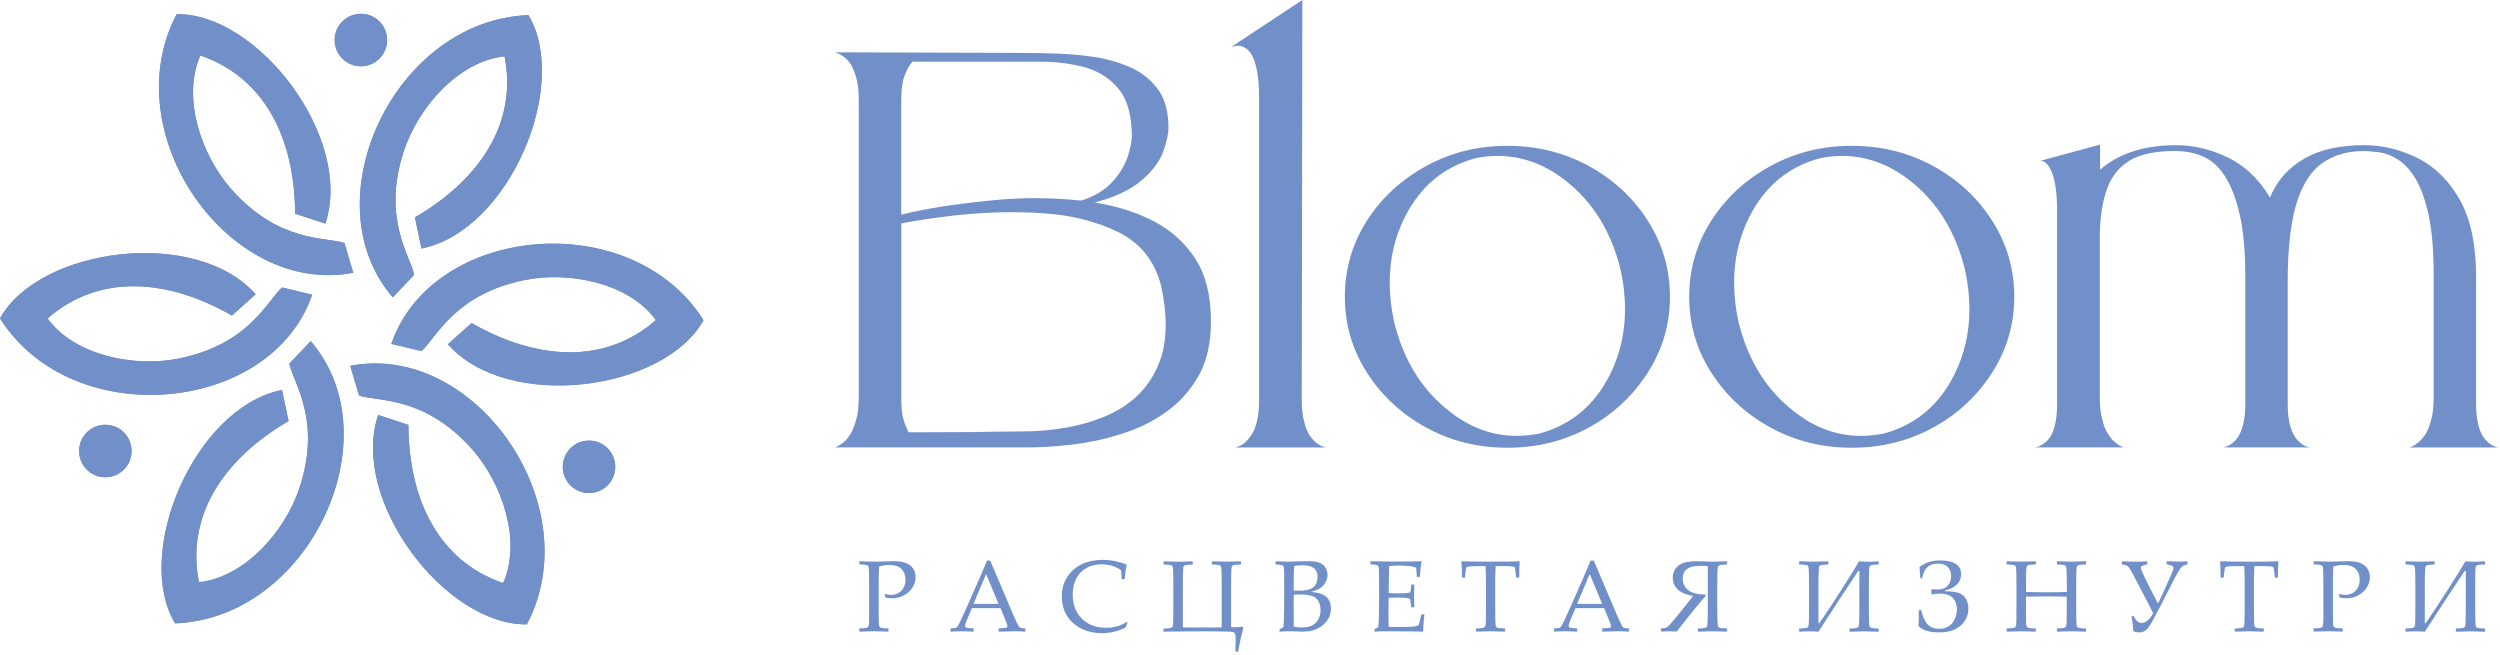 <?xml version="1.0" encoding="UTF-8"?> <svg xmlns="http://www.w3.org/2000/svg" width="695" height="182" viewBox="0 0 695 182" fill="none"><g clip-path="url(#clip0_436_8)"><path d="M643.28 156.03C645.59 156.11 647.07 156.14 647.7 156.14C648.57 156.14 649.53 156.12 650.6 156.07C651.74 156.03 652.44 156.01 652.71 156.01C653.99 156.01 655.06 156.15 655.9 156.41C656.74 156.68 657.44 157.17 657.99 157.87C658.54 158.57 658.82 159.43 658.82 160.43C658.82 161.26 658.63 162.06 658.24 162.83C657.85 163.6 657.31 164.25 656.63 164.8C655.94 165.34 655.24 165.73 654.53 165.96C653.82 166.2 653.09 166.31 652.33 166.31C651.76 166.31 651.13 166.24 650.43 166.12L650.2 165.28L650.32 165.14C651.01 165.3 651.57 165.38 652 165.38C653.2 165.38 654.17 164.98 654.9 164.19C655.63 163.4 656 162.38 656 161.14C656 159.89 655.62 158.9 654.86 158.15C654.1 157.41 652.96 157.04 651.42 157.04C650.59 157.04 649.67 157.2 648.67 157.51C648.59 158.21 648.55 159.92 648.55 162.63V169L648.56 171.68C648.57 172.72 648.6 173.39 648.64 173.69C648.68 174 648.75 174.2 648.84 174.3C648.93 174.4 649.09 174.49 649.34 174.55C649.59 174.62 650.2 174.67 651.17 174.71L651.28 174.79V175.48L651.17 175.59C648.83 175.52 647.51 175.48 647.22 175.48C646.9 175.48 645.59 175.52 643.28 175.59L643.17 175.48V174.79L643.28 174.71C644.14 174.67 644.7 174.63 644.99 174.57C645.28 174.51 645.46 174.44 645.56 174.35C645.65 174.27 645.73 174.08 645.79 173.8C645.85 173.51 645.88 172.88 645.89 171.9L645.9 169V162.63L645.88 159.94C645.87 158.9 645.84 158.22 645.8 157.92C645.76 157.61 645.7 157.41 645.61 157.31C645.53 157.21 645.36 157.13 645.11 157.06C644.86 156.99 644.25 156.95 643.28 156.91L643.17 156.81V156.12L643.28 156.03ZM633.27 156.03L633.4 156.16C633.32 156.98 633.27 158.43 633.27 160.48L633.16 160.59H632.51L632.4 160.47L632.25 159.2C632.18 158.52 632.12 158.1 632.08 157.95C632.04 157.8 631.97 157.69 631.88 157.62C631.79 157.55 631.49 157.49 630.99 157.45C630.48 157.4 629.92 157.38 629.3 157.38H626.7C626.62 159.46 626.59 160.66 626.59 160.98V169.01L626.62 171.69C626.63 172.73 626.65 173.4 626.7 173.71C626.74 174.02 626.81 174.22 626.89 174.31C626.98 174.41 627.15 174.49 627.39 174.56C627.64 174.63 628.25 174.68 629.24 174.72L629.33 174.8V175.49L629.24 175.6C626.89 175.53 625.58 175.49 625.3 175.49C625 175.49 623.7 175.53 621.37 175.6L621.26 175.49V174.8L621.37 174.72C622.24 174.68 622.8 174.64 623.09 174.58C623.37 174.52 623.56 174.45 623.65 174.36C623.74 174.28 623.82 174.09 623.89 173.81C623.96 173.52 623.99 172.89 623.99 171.91L624.02 169.01V160.98C624.02 160.83 623.98 159.64 623.91 157.38H621.86C621.02 157.38 620.29 157.4 619.67 157.44C619.05 157.48 618.7 157.57 618.6 157.72C618.5 157.87 618.41 158.36 618.33 159.2L618.19 160.47L618.07 160.59H617.44L617.33 160.48C617.31 158.27 617.27 156.82 617.2 156.16L617.33 156.03C618.93 156.11 621.58 156.14 625.3 156.14C629.08 156.15 631.74 156.11 633.27 156.03ZM589.98 156.92L589.87 156.79V156.15L589.98 156.04C591.04 156.11 592.22 156.14 593.53 156.14C594.64 156.14 595.74 156.11 596.83 156.04L596.94 156.15V156.79L596.83 156.92C596.1 157.08 595.63 157.23 595.44 157.36C595.25 157.49 595.15 157.65 595.15 157.85C595.15 158.06 595.28 158.46 595.54 159.03C595.88 159.82 596.68 161.46 597.94 163.96C599.1 166.25 599.74 167.48 599.85 167.62C599.87 167.64 599.89 167.65 599.91 167.65C599.93 167.65 599.95 167.64 599.98 167.62C600.01 167.6 600.1 167.44 600.26 167.13C600.42 166.82 600.79 166.02 601.37 164.73L602.98 161.16C603.45 160.08 603.78 159.31 603.96 158.86C604.14 158.41 604.23 158.1 604.23 157.92C604.23 157.74 604.17 157.58 604.07 157.45C603.96 157.33 603.8 157.23 603.6 157.17C603.4 157.11 603.01 157.01 602.44 156.9L602.32 156.77V156.13L602.44 156.02C603.78 156.09 604.79 156.12 605.49 156.12C606.2 156.12 607.05 156.09 608.01 156.02L608.12 156.13V156.77L608.01 156.9C607.43 157.03 606.99 157.21 606.69 157.45C606.38 157.68 605.98 158.24 605.45 159.13C604.93 160.01 604.07 161.65 602.87 164.04C601.94 165.9 601.1 167.54 600.34 168.97L598.23 172.92C597.69 173.85 597.27 174.49 596.95 174.83C596.63 175.17 596.29 175.42 595.93 175.58C595.57 175.74 595.16 175.81 594.71 175.81C594.28 175.81 593.73 175.71 593.07 175.5C592.98 173.99 592.81 172.62 592.58 171.41L593.13 171.19C593.49 171.96 593.84 172.48 594.19 172.76C594.54 173.04 594.92 173.17 595.34 173.17C595.94 173.17 596.52 172.93 597.08 172.44C597.64 171.95 598.14 171.3 598.57 170.48C598.13 169.54 597.3 167.92 596.08 165.59L593.19 160.07C592.47 158.7 592.01 157.91 591.8 157.69C591.59 157.47 591.38 157.3 591.15 157.19C590.92 157.09 590.53 157 589.98 156.92ZM557.98 156.03C560.32 156.11 561.63 156.14 561.92 156.14C562.22 156.14 563.54 156.1 565.87 156.03L565.98 156.13V156.82L565.87 156.92C565.24 156.94 564.75 156.97 564.4 157C564.05 157.04 563.8 157.11 563.65 157.21C563.49 157.31 563.39 157.55 563.34 157.92C563.29 158.29 563.26 158.81 563.26 159.47L563.23 162.64V164.57C565.24 164.63 567.15 164.65 568.95 164.65C571.41 164.65 573.28 164.63 574.57 164.57V162.64L574.54 159.95C574.53 158.91 574.5 158.23 574.46 157.93C574.41 157.62 574.35 157.42 574.27 157.32C574.18 157.22 574.02 157.14 573.77 157.07C573.52 157 572.91 156.96 571.93 156.92L571.83 156.82V156.13L571.93 156.03C574.28 156.11 575.6 156.14 575.88 156.14C576.19 156.14 577.51 156.1 579.83 156.03L579.94 156.13V156.82L579.83 156.92C579.19 156.94 578.7 156.97 578.35 157C578.01 157.04 577.76 157.11 577.6 157.21C577.44 157.31 577.34 157.55 577.29 157.92C577.24 158.29 577.22 158.81 577.21 159.47L577.18 162.64V169.01L577.21 171.69C577.22 172.73 577.24 173.4 577.29 173.7C577.34 174.01 577.4 174.21 577.49 174.31C577.57 174.41 577.74 174.5 577.98 174.56C578.22 174.63 578.84 174.68 579.82 174.72L579.93 174.8V175.49L579.82 175.6C577.47 175.53 576.15 175.49 575.87 175.49C575.58 175.49 574.26 175.53 571.92 175.6L571.82 175.49V174.8L571.92 174.72C572.78 174.68 573.35 174.64 573.64 174.58C573.92 174.52 574.11 174.45 574.2 174.36C574.29 174.28 574.37 174.09 574.44 173.81C574.5 173.52 574.53 172.89 574.53 171.91L574.56 169.01V165.87C571.84 165.81 569.94 165.79 568.84 165.79C567.72 165.79 565.85 165.81 563.22 165.87V169.01L563.23 171.69C563.24 172.73 563.27 173.4 563.31 173.7C563.35 174.01 563.42 174.21 563.51 174.31C563.6 174.41 563.76 174.5 564.01 174.56C564.26 174.63 564.87 174.68 565.84 174.72L565.95 174.8V175.49L565.84 175.6C563.5 175.53 562.18 175.49 561.89 175.49C561.6 175.49 560.29 175.53 557.95 175.6L557.84 175.49V174.8L557.95 174.72C558.81 174.68 559.37 174.64 559.66 174.58C559.95 174.52 560.14 174.45 560.23 174.36C560.32 174.28 560.4 174.09 560.46 173.81C560.52 173.52 560.55 172.89 560.56 171.91L560.57 169.01V162.64L560.55 159.95C560.54 158.91 560.51 158.23 560.47 157.93C560.43 157.62 560.37 157.42 560.28 157.32C560.19 157.22 560.03 157.14 559.78 157.07C559.53 157 558.92 156.96 557.95 156.92L557.84 156.82V156.13L557.98 156.03ZM536.91 165.08C536.92 164.67 536.92 164.43 536.92 164.38C536.92 164.29 536.92 164.15 536.91 163.97L537.1 163.79C537.62 163.84 538.1 163.87 538.53 163.87C539.4 163.87 540.1 163.74 540.63 163.48C541.15 163.22 541.58 162.79 541.91 162.19C542.24 161.59 542.41 160.9 542.41 160.12C542.41 159.08 542.1 158.24 541.47 157.61C540.85 156.98 539.92 156.67 538.7 156.67C537.51 156.67 536.55 156.99 535.84 157.63C535.13 158.27 534.63 159.28 534.37 160.65L534.21 160.8H533.99L533.84 160.65C533.79 159.61 533.72 158.61 533.62 157.63C534.53 156.96 535.44 156.49 536.36 156.21C537.27 155.94 538.3 155.8 539.42 155.8C541.3 155.8 542.73 156.12 543.72 156.77C544.7 157.42 545.19 158.36 545.19 159.6C545.19 160.76 544.79 161.73 543.98 162.52C543.18 163.31 542.08 163.85 540.7 164.13V164.37C542.36 164.37 543.62 164.52 544.47 164.81C545.32 165.11 545.99 165.63 546.48 166.39C546.96 167.16 547.21 168.07 547.21 169.13C547.21 171.03 546.5 172.62 545.09 173.9C543.67 175.18 541.67 175.81 539.08 175.81C537.89 175.81 536.81 175.68 535.85 175.43C534.89 175.18 534.05 174.73 533.33 174.09C533.4 173.03 533.44 172.29 533.44 171.86C533.44 171.64 533.43 170.93 533.4 169.73L533.95 169.52L534.1 169.65C534.52 171.46 535.12 172.78 535.88 173.59C536.65 174.4 537.71 174.81 539.06 174.81C540.03 174.81 540.89 174.59 541.65 174.14C542.41 173.7 542.99 173.04 543.4 172.16C543.81 171.29 544.02 170.37 544.02 169.41C544.02 168.07 543.63 167 542.86 166.21C542.08 165.42 540.87 165.02 539.23 165.02C538.55 165.02 537.85 165.1 537.12 165.27L536.91 165.08ZM500.17 175.49V174.8L500.28 174.72C501.09 174.69 501.65 174.65 501.97 174.6C502.28 174.54 502.5 174.45 502.6 174.34C502.7 174.22 502.77 174.03 502.81 173.75C502.85 173.48 502.88 172.8 502.89 171.7C502.91 170.6 502.91 169.71 502.91 169.01V162.64C502.91 161.68 502.9 160.67 502.88 159.59C502.86 158.52 502.82 157.88 502.77 157.68C502.72 157.48 502.64 157.34 502.55 157.26C502.45 157.17 502.26 157.1 501.97 157.04C501.68 156.98 501.12 156.95 500.28 156.92L500.17 156.82V156.13L500.28 156.03C500.33 156.03 500.93 156.05 502.08 156.09C503.17 156.13 503.89 156.15 504.26 156.15C504.48 156.15 505.78 156.11 508.17 156.04L508.28 156.14V156.83L508.17 156.93C507.36 156.96 506.8 157 506.48 157.05C506.16 157.11 505.95 157.19 505.85 157.3C505.75 157.42 505.68 157.61 505.64 157.87C505.61 158.14 505.58 158.83 505.56 159.96C505.54 161.09 505.53 161.98 505.53 162.64V173.22L505.74 173.31C507.68 170.52 509.87 167.19 512.32 163.34C514.77 159.49 516.27 157.05 516.82 156.04C517.78 156.12 518.68 156.15 519.51 156.15C520.45 156.15 521.33 156.11 522.18 156.04L522.29 156.14V156.83L522.18 156.93C521.28 156.96 520.69 157 520.42 157.06C520.15 157.12 519.97 157.2 519.88 157.29C519.79 157.38 519.72 157.54 519.67 157.76C519.62 157.98 519.59 158.67 519.57 159.84C519.55 161.01 519.54 161.94 519.54 162.65V169.02C519.54 169.77 519.55 170.68 519.57 171.76C519.59 172.83 519.62 173.5 519.65 173.78C519.69 174.05 519.76 174.25 519.87 174.36C519.98 174.48 520.2 174.56 520.52 174.62C520.84 174.67 521.39 174.71 522.17 174.73L522.28 174.82V175.51L522.17 175.62C522.12 175.62 521.52 175.61 520.36 175.57C519.3 175.53 518.57 175.51 518.18 175.51C517.94 175.51 516.63 175.55 514.27 175.62L514.16 175.51V174.82L514.27 174.73C515.08 174.71 515.64 174.67 515.96 174.61C516.28 174.55 516.49 174.46 516.58 174.36C516.68 174.25 516.75 174.06 516.79 173.79C516.83 173.52 516.86 172.82 516.87 171.7C516.89 170.58 516.9 169.69 516.9 169.03L516.91 158.76L516.63 158.66C515.83 159.83 513.98 162.63 511.07 167.07L505.53 175.62C504.75 175.55 503.85 175.51 502.82 175.51C502.1 175.51 501.25 175.55 500.24 175.62L500.17 175.49ZM470.66 165.67C468.65 165.32 467.21 164.7 466.34 163.8C465.47 162.9 465.03 161.83 465.03 160.59C465.03 159.82 465.19 159.13 465.52 158.52C465.85 157.91 466.32 157.41 466.93 157.02C467.54 156.63 468.24 156.37 469.01 156.23C469.79 156.09 470.7 156.02 471.74 156.02C472.46 156.02 473.26 156.04 474.14 156.08C475.32 156.13 476.02 156.15 476.23 156.15C477.06 156.15 478.33 156.11 480.05 156.04L480.14 156.14V156.83L480.05 156.93C479.22 156.96 478.65 157 478.34 157.05C478.03 157.11 477.82 157.19 477.72 157.31C477.62 157.43 477.55 157.62 477.51 157.89C477.47 158.16 477.44 158.85 477.43 159.98C477.41 161.11 477.4 162 477.4 162.64V169.01C477.4 169.72 477.41 170.63 477.43 171.71C477.45 172.8 477.48 173.48 477.51 173.75C477.55 174.03 477.62 174.23 477.73 174.34C477.84 174.46 478.06 174.54 478.38 174.6C478.7 174.65 479.26 174.69 480.04 174.72L480.13 174.8V175.49L480.04 175.6C479.97 175.6 479.36 175.59 478.23 175.55C477.14 175.51 476.41 175.49 476.04 175.49C475.85 175.49 474.55 175.53 472.13 175.6L472.02 175.49V174.8L472.13 174.72C473.05 174.68 473.64 174.64 473.9 174.57C474.16 174.51 474.34 174.43 474.43 174.34C474.52 174.25 474.59 174.09 474.64 173.87C474.69 173.65 474.72 172.95 474.74 171.76C474.76 170.58 474.77 169.65 474.77 168.99V157.48L474.66 157.36C473.81 157.32 473.12 157.3 472.61 157.3C469.39 157.3 467.79 158.48 467.79 160.84C467.79 162.13 468.29 163.2 469.29 164.02C470.29 164.85 471.92 165.27 474.18 165.29V165.68C472.8 167.16 470.11 170.46 466.11 175.57C465.19 175.51 464.5 175.49 464.03 175.49C463.42 175.49 462.7 175.52 461.88 175.57L461.77 175.44V174.79L461.88 174.68C462.52 174.67 462.96 174.61 463.19 174.52C463.43 174.42 463.79 174.1 464.29 173.56C464.79 173.02 465.82 171.77 467.39 169.83C468.97 167.9 470.05 166.51 470.66 165.67ZM438.43 167.88H445.4L441.94 159.57L438.43 167.88ZM432.15 175.6L432.03 175.49V174.78L432.15 174.67C432.82 174.66 433.25 174.63 433.44 174.57C433.63 174.51 433.81 174.39 433.96 174.21C434.11 174.03 434.42 173.44 434.88 172.46L436.33 169.32L440.08 160.84C440.79 159.18 441.49 157.52 442.19 155.85H443.08L448.96 169.68L449.74 171.52C449.97 172.05 450.23 172.62 450.53 173.23C450.83 173.84 451.03 174.21 451.15 174.32C451.27 174.43 451.41 174.52 451.58 174.57C451.75 174.63 452.13 174.66 452.72 174.67L452.83 174.78V175.49L452.72 175.6C451.75 175.52 450.87 175.48 450.09 175.48C448.57 175.53 447.04 175.57 445.52 175.6L445.41 175.49V174.78L445.52 174.67C446.55 174.65 447.19 174.61 447.45 174.54C447.71 174.47 447.84 174.31 447.84 174.06C447.84 173.86 447.77 173.59 447.65 173.26L445.96 169.06H437.98L436.48 172.59C436.21 173.22 436.08 173.69 436.08 173.98C436.08 174.21 436.2 174.38 436.45 174.49C436.7 174.6 437.32 174.66 438.33 174.67L438.45 174.78V175.49L438.34 175.6C437.16 175.53 436.12 175.49 435.23 175.49C434.19 175.49 433.18 175.53 432.15 175.6ZM422.35 156.03L422.48 156.16C422.4 156.98 422.35 158.43 422.35 160.48L422.24 160.59H421.59L421.48 160.47L421.33 159.2C421.26 158.52 421.2 158.1 421.16 157.95C421.12 157.8 421.05 157.69 420.96 157.62C420.87 157.55 420.57 157.49 420.07 157.45C419.56 157.4 419 157.38 418.38 157.38H415.78C415.71 159.46 415.67 160.66 415.67 160.98V169.01L415.7 171.69C415.71 172.73 415.73 173.4 415.78 173.71C415.82 174.02 415.89 174.22 415.97 174.31C416.06 174.41 416.23 174.49 416.47 174.56C416.72 174.63 417.33 174.68 418.32 174.72L418.41 174.8V175.49L418.32 175.6C415.97 175.53 414.66 175.49 414.38 175.49C414.08 175.49 412.78 175.53 410.45 175.6L410.34 175.49V174.8L410.45 174.72C411.31 174.68 411.88 174.64 412.17 174.58C412.45 174.52 412.64 174.45 412.73 174.36C412.82 174.28 412.9 174.09 412.97 173.81C413.04 173.52 413.07 172.89 413.07 171.91L413.1 169.01V160.98C413.1 160.83 413.06 159.64 412.99 157.38H410.94C410.1 157.38 409.37 157.4 408.75 157.44C408.13 157.48 407.78 157.57 407.68 157.72C407.58 157.87 407.49 158.36 407.41 159.2L407.27 160.47L407.15 160.59H406.52L406.41 160.48C406.39 158.27 406.35 156.82 406.28 156.16L406.41 156.03C408.01 156.11 410.66 156.14 414.38 156.14C418.15 156.15 420.82 156.11 422.35 156.03ZM380.97 156.13L381.08 156.03C384.23 156.09 386.25 156.11 387.12 156.11C390.13 156.11 392.81 156.08 395.16 156.03L395.23 156.13C395 157.01 394.83 158.39 394.72 160.28L394.64 160.39H393.96L393.84 160.28C393.85 160.2 393.85 160.12 393.85 160.06C393.85 159.28 393.79 158.54 393.67 157.83C393.09 157.57 392.29 157.41 391.27 157.33C390.25 157.25 389.47 157.21 388.96 157.21C388.24 157.21 387.31 157.26 386.18 157.36L386.13 159.56L386.09 162.08L386.05 164.88C387.04 164.94 387.95 164.96 388.79 164.96C389.64 164.96 390.34 164.93 390.91 164.88C391.48 164.83 391.81 164.77 391.91 164.71C392 164.65 392.08 164.53 392.13 164.36C392.18 164.19 392.22 163.89 392.26 163.46L392.32 162.61L392.43 162.5H393.06L393.17 162.61C393.15 163.61 393.13 164.62 393.1 165.62L393.17 168.72L393.06 168.83H392.43L392.32 168.72L392.22 167.89C392.14 167.25 392.08 166.87 392.04 166.74C392.01 166.62 391.92 166.51 391.79 166.42C391.66 166.33 391.32 166.26 390.77 166.2C390.22 166.15 389.46 166.12 388.5 166.12C387.96 166.12 387.15 166.14 386.06 166.19C386.01 166.96 385.99 168.24 385.99 170.04C385.99 171.97 386.01 173.39 386.06 174.29H388.59C390.82 174.29 392.21 174.26 392.78 174.21C393.34 174.15 393.87 174.02 394.38 173.81C394.46 173.6 394.6 173.11 394.78 172.34C394.97 171.57 395.08 171.09 395.1 170.9L395.24 170.81H395.9L396.01 170.9C395.93 171.29 395.85 171.99 395.77 172.97C395.69 173.95 395.65 174.79 395.65 175.49L395.55 175.6C393.8 175.55 391.5 175.52 388.67 175.52L384.92 175.49C384.05 175.49 383.14 175.53 382.19 175.6L382.08 175.49V175.03L382.19 174.89C382.73 174.61 383.04 174.44 383.12 174.37C383.2 174.3 383.27 173.5 383.31 171.96C383.36 170.42 383.39 169.25 383.39 168.44V163.39L383.38 160.26C383.38 159.58 383.37 159.02 383.35 158.6C383.33 158.17 383.3 157.87 383.25 157.68C383.2 157.5 383.15 157.37 383.09 157.29C383.03 157.21 382.93 157.15 382.8 157.1C382.67 157.05 382.44 157.01 382.12 156.97L381.07 156.89L380.96 156.79V156.13H380.97ZM359.67 174.19C360.38 174.35 361.1 174.43 361.85 174.43C363.16 174.43 364.19 174.22 364.93 173.8C365.67 173.38 366.22 172.79 366.58 172.04C366.94 171.29 367.11 170.48 367.11 169.6C367.11 168.28 366.74 167.22 365.99 166.43C365.24 165.64 363.63 165.24 361.14 165.24C360.73 165.24 360.23 165.26 359.65 165.3V170L359.67 174.19ZM359.65 164.15C360.11 164.19 360.63 164.21 361.21 164.21C363.11 164.21 364.43 163.87 365.18 163.19C365.92 162.51 366.29 161.58 366.29 160.39C366.29 159.7 366.15 159.12 365.87 158.64C365.58 158.16 365.14 157.78 364.53 157.53C363.92 157.27 363.09 157.14 362.04 157.14C361.18 157.14 360.43 157.21 359.78 157.35C359.7 158.17 359.65 159.62 359.65 161.67V164.15ZM354.7 156.92L354.59 156.82V156.13L354.7 156.03C356.27 156.11 357.48 156.14 358.34 156.14C358.66 156.14 359.93 156.1 362.15 156.03C362.87 156.01 363.39 156 363.71 156C364.95 156 365.93 156.13 366.65 156.38C367.38 156.62 367.96 157.07 368.4 157.69C368.84 158.32 369.06 159.03 369.06 159.83C369.06 160.85 368.69 161.79 367.96 162.66C367.23 163.53 366.03 164.16 364.38 164.54C365.37 164.63 366.19 164.77 366.83 164.94C367.47 165.11 368.02 165.38 368.49 165.74C368.96 166.1 369.33 166.57 369.6 167.15C369.87 167.73 370 168.4 370 169.16C370 169.76 369.91 170.36 369.73 170.98C369.55 171.6 369.21 172.21 368.71 172.81C368.22 173.42 367.62 173.93 366.93 174.37C366.23 174.8 365.52 175.11 364.79 175.31C364.06 175.5 363.15 175.6 362.07 175.6C361.85 175.6 361.19 175.58 360.09 175.53C358.87 175.5 358.21 175.49 358.11 175.49C357.48 175.49 356.72 175.53 355.81 175.6L355.7 175.49V175.03L355.81 174.89C356.34 174.65 356.65 174.49 356.73 174.4C356.81 174.31 356.88 173.49 356.93 171.96C356.98 170.43 357.01 169.26 357.01 168.45V163.4L357 160.27C357 159.59 356.99 159.03 356.97 158.61C356.95 158.18 356.93 157.88 356.89 157.69C356.86 157.51 356.81 157.38 356.73 157.3C356.65 157.22 356.55 157.16 356.42 157.11C356.29 157.06 356.06 157.02 355.74 156.98L354.7 156.92ZM336.88 156.13L336.99 156.03C337.04 156.03 337.64 156.05 338.8 156.09C339.9 156.13 340.62 156.15 340.98 156.15C341.2 156.15 342.5 156.11 344.89 156.04L345 156.14V156.83L344.89 156.93C344.08 156.96 343.52 157 343.2 157.05C342.88 157.11 342.67 157.19 342.57 157.3C342.47 157.42 342.4 157.61 342.36 157.88C342.32 158.15 342.29 158.86 342.28 160.01C342.26 161.16 342.25 162.04 342.25 162.64V174.17L342.47 174.39C343.83 174.38 344.83 174.32 345.47 174.23L345.65 174.49C345.11 176.53 344.63 178.7 344.23 180.99L344.01 181.21H343.68L343.44 180.99C343.49 179.11 343.51 178.03 343.51 177.77C343.51 176.98 343.46 176.46 343.37 176.23C343.28 176 343.14 175.85 342.95 175.78C342.76 175.71 342.51 175.66 342.19 175.62C341.87 175.59 340.81 175.56 339.03 175.54C337.24 175.52 335.94 175.51 335.11 175.51L329.63 175.54L324.92 175.58C324.73 175.58 324.27 175.59 323.56 175.62L323.45 175.51V174.82L323.56 174.74C324.47 174.7 325.05 174.66 325.32 174.59C325.59 174.53 325.77 174.45 325.86 174.36C325.95 174.27 326.02 174.11 326.07 173.89C326.12 173.67 326.15 172.97 326.17 171.78C326.19 170.6 326.19 169.67 326.19 169.01V162.64C326.19 161.74 326.18 160.74 326.16 159.64C326.14 158.54 326.1 157.89 326.05 157.69C326 157.49 325.92 157.35 325.83 157.27C325.73 157.18 325.54 157.11 325.26 157.05C324.98 156.99 324.41 156.96 323.57 156.93L323.46 156.83V156.14L323.57 156.04C323.62 156.04 324.22 156.06 325.37 156.1C326.46 156.14 327.18 156.16 327.55 156.16C327.77 156.16 329.08 156.12 331.47 156.05L331.57 156.15V156.84L331.47 156.94C330.56 156.97 329.98 157.01 329.7 157.07C329.43 157.13 329.25 157.21 329.16 157.3C329.07 157.39 329 157.55 328.96 157.77C328.92 157.99 328.88 158.68 328.86 159.85C328.84 161.02 328.83 161.95 328.83 162.66V174.28L328.98 174.43H339.48L339.63 174.28V162.66C339.63 161.77 339.62 160.77 339.6 159.66C339.58 158.56 339.54 157.9 339.49 157.7C339.44 157.5 339.37 157.36 339.27 157.27C339.18 157.19 338.98 157.12 338.69 157.06C338.4 157 337.84 156.97 337 156.94L336.89 156.84V156.13H336.88ZM313.43 173.17L312.91 174.45C310.87 175.49 308.69 176.01 306.38 176.01C303.07 176.01 300.37 175.07 298.3 173.19C296.23 171.3 295.19 168.85 295.19 165.81C295.19 163.72 295.71 161.89 296.74 160.32C297.77 158.75 299.13 157.58 300.83 156.81C302.52 156.03 304.43 155.64 306.54 155.64C307.76 155.64 308.97 155.77 310.16 156.03C311.35 156.29 312.35 156.59 313.15 156.96L313.25 157.1C313.04 157.61 312.84 158.89 312.66 160.92L312.56 161.03H311.92L311.81 160.92L311.67 158.57C311 158.04 310.19 157.63 309.24 157.32C308.29 157.02 307.3 156.87 306.27 156.87C304.71 156.87 303.33 157.2 302.1 157.87C300.87 158.53 299.91 159.5 299.23 160.76C298.55 162.02 298.21 163.57 298.21 165.39C298.21 167.22 298.61 168.84 299.41 170.22C300.2 171.61 301.29 172.67 302.68 173.42C304.06 174.16 305.68 174.53 307.52 174.53C308.34 174.53 309.12 174.45 309.88 174.29C310.63 174.13 311.26 173.94 311.76 173.71C312.26 173.48 312.74 173.2 313.2 172.87L313.43 173.17ZM270.63 167.88H277.6L274.14 159.57L270.63 167.88ZM264.35 175.6L264.23 175.49V174.78L264.35 174.67C265.02 174.66 265.45 174.63 265.64 174.57C265.83 174.51 266.01 174.39 266.16 174.21C266.31 174.03 266.62 173.44 267.08 172.46L268.53 169.32L272.28 160.84C272.99 159.18 273.69 157.52 274.39 155.85H275.28L281.16 169.68L281.95 171.52C282.18 172.05 282.44 172.62 282.74 173.23C283.04 173.84 283.24 174.21 283.36 174.32C283.48 174.43 283.62 174.52 283.79 174.57C283.96 174.63 284.34 174.66 284.93 174.67L285.04 174.78V175.49L284.93 175.6C283.96 175.52 283.08 175.48 282.3 175.48C280.78 175.53 279.25 175.57 277.73 175.6L277.62 175.49V174.78L277.73 174.67C278.76 174.65 279.4 174.61 279.66 174.54C279.92 174.47 280.05 174.31 280.05 174.06C280.05 173.86 279.98 173.59 279.86 173.26L278.17 169.06H270.19L268.69 172.59C268.42 173.22 268.29 173.69 268.29 173.98C268.29 174.21 268.41 174.38 268.66 174.49C268.91 174.6 269.53 174.66 270.54 174.67L270.66 174.78V175.49L270.55 175.6C269.37 175.53 268.33 175.49 267.44 175.49C266.4 175.49 265.38 175.53 264.35 175.6ZM668.73 175.49V174.8L668.84 174.72C669.65 174.69 670.21 174.65 670.53 174.6C670.84 174.54 671.06 174.45 671.16 174.34C671.26 174.22 671.33 174.03 671.37 173.75C671.41 173.48 671.44 172.8 671.45 171.7C671.47 170.6 671.47 169.71 671.47 169.01V162.64C671.47 161.68 671.46 160.67 671.44 159.59C671.42 158.52 671.38 157.88 671.33 157.68C671.28 157.48 671.2 157.34 671.11 157.26C671.01 157.17 670.82 157.1 670.53 157.04C670.24 156.98 669.68 156.95 668.84 156.92L668.73 156.82V156.13L668.84 156.03C668.89 156.03 669.49 156.05 670.64 156.09C671.73 156.13 672.45 156.15 672.82 156.15C673.04 156.15 674.34 156.11 676.73 156.04L676.84 156.14V156.83L676.73 156.93C675.92 156.96 675.36 157 675.04 157.05C674.72 157.11 674.51 157.19 674.41 157.3C674.31 157.42 674.24 157.61 674.2 157.87C674.17 158.14 674.14 158.83 674.12 159.96C674.1 161.09 674.09 161.98 674.09 162.64V173.22L674.3 173.31C676.24 170.52 678.43 167.19 680.88 163.34C683.33 159.49 684.83 157.05 685.38 156.04C686.34 156.12 687.24 156.15 688.07 156.15C689.01 156.15 689.89 156.11 690.74 156.04L690.85 156.14V156.83L690.74 156.93C689.84 156.96 689.25 157 688.98 157.06C688.71 157.12 688.53 157.2 688.44 157.29C688.35 157.38 688.28 157.54 688.23 157.76C688.18 157.98 688.15 158.67 688.13 159.84C688.11 161.01 688.1 161.94 688.1 162.65V169.02C688.1 169.77 688.11 170.68 688.13 171.76C688.15 172.83 688.18 173.5 688.21 173.78C688.25 174.05 688.32 174.25 688.43 174.36C688.54 174.48 688.76 174.56 689.08 174.62C689.4 174.67 689.95 174.71 690.73 174.73L690.84 174.82V175.51L690.73 175.62C690.68 175.62 690.08 175.61 688.93 175.57C687.87 175.53 687.14 175.51 686.75 175.51C686.51 175.51 685.2 175.55 682.84 175.62L682.73 175.51V174.82L682.84 174.73C683.65 174.71 684.21 174.67 684.53 174.61C684.85 174.55 685.06 174.46 685.16 174.36C685.26 174.25 685.33 174.06 685.37 173.79C685.41 173.52 685.44 172.82 685.45 171.7C685.47 170.58 685.48 169.69 685.48 169.03L685.49 158.76L685.21 158.66C684.41 159.83 682.56 162.63 679.65 167.07L674.11 175.62C673.33 175.55 672.43 175.51 671.4 175.51C670.68 175.51 669.83 175.55 668.82 175.62L668.73 175.49ZM163.99 122.49C168.02 122.62 171.17 125.99 171.04 130.02C170.91 134.05 167.54 137.2 163.51 137.07C159.48 136.94 156.33 133.57 156.46 129.54C156.6 125.51 159.97 122.36 163.99 122.49ZM0 88.51C20.01 120.23 75.33 115.19 86.79 81.92L78.4 79.92C74.28 83.6 69.3 95.67 49.77 99.66C37.53 102.16 20.84 98.97 13.23 88.54C27.39 76.12 46.37 77.34 64.48 87.72L71.07 81.81C54.5 63.06 10.97 68.76 0 88.51ZM100.57 3.84C104.6 3.97 107.75 7.34 107.62 11.37C107.49 15.4 104.12 18.55 100.09 18.42C96.06 18.29 92.91 14.92 93.04 10.89C93.17 6.87 96.54 3.71 100.57 3.84ZM29.52 118.09C33.55 118.22 36.7 121.59 36.57 125.62C36.44 129.65 33.07 132.8 29.04 132.67C25.01 132.54 21.86 129.17 21.99 125.14C22.12 121.11 25.49 117.96 29.52 118.09ZM195.58 89.01C175.57 57.29 120.25 62.33 108.79 95.6L117.18 97.6C121.3 93.92 126.28 81.85 145.81 77.86C158.05 75.36 174.74 78.55 182.35 88.98C168.19 101.4 149.21 100.18 131.1 89.8L124.51 95.71C141.08 114.45 184.6 108.76 195.58 89.01ZM48.67 173.3C86.14 171.83 109.44 121.4 86.36 94.84L80.43 101.11C81.56 106.52 89.52 116.87 83.21 135.77C79.26 147.62 68.14 160.48 55.31 161.85C51.63 143.38 62.18 127.55 80.22 117.06L78.4 108.4C53.88 113.38 37.04 153.92 48.67 173.3ZM146.9 4.2C109.43 5.67 86.13 56.1 109.21 82.66L115.14 76.39C114.01 70.98 106.05 60.63 112.36 41.73C116.31 29.88 127.43 17.02 140.26 15.65C143.94 34.12 133.39 49.95 115.35 60.44L117.17 69.1C141.69 64.11 158.52 23.58 146.9 4.2ZM146.47 173.57C163.93 140.38 131.91 94.99 97.37 101.7L99.83 109.97C105.08 111.7 118.02 109.98 131.24 124.89C139.53 134.24 145.11 150.29 139.88 162.09C122.04 156.04 113.61 138.99 113.54 118.12L105.13 115.36C97.18 139.1 123.87 173.94 146.47 173.57ZM49.11 3.95C31.65 37.14 63.67 82.52 98.21 75.82L95.75 67.55C90.5 65.82 77.56 67.54 64.34 52.63C56.05 43.28 50.47 27.23 55.7 15.43C73.54 21.48 81.97 38.53 82.04 59.4L90.45 62.16C98.39 38.42 71.7 3.57 49.11 3.95ZM694.86 124.39C693.71 124.39 692.48 123.79 691.33 122.64C689.34 120.71 688.35 117.28 688.35 112.29V76.91C688.35 68.18 686.89 61.12 683.91 55.68C680.9 50.32 677.01 46.43 672.17 43.97C667.36 41.59 662.37 40.36 657.32 40.36C650.5 40.36 644.9 41.59 640.54 44.12C636.2 46.63 632.96 50.24 631.05 54.92C627.99 49.77 624.1 46.11 619.42 43.81C614.66 41.51 609.85 40.36 604.94 40.36C596.05 40.36 589.02 42.66 583.82 47.18V40.2L567.19 44.72L567.95 44.8C568.5 45.03 569.02 45.48 569.57 46.26C571.09 48.48 571.87 52.61 571.87 58.49V112.27C571.87 117.32 570.93 120.77 569.02 122.62C567.79 123.77 566.56 124.37 565.36 124.37H590.33L589.7 124.06C589.26 123.9 588.71 123.54 588.03 122.99C587.32 122.47 586.72 121.68 586.04 120.61C585.33 119.62 584.81 118.26 584.42 116.56C583.95 114.97 583.74 112.9 583.74 110.36V65.33C583.82 60.21 584.5 55.84 585.81 52.39C587.04 48.94 589.18 46.35 592.16 44.57C595.14 42.82 599.27 41.98 604.63 41.98C608.39 41.98 611.69 42.82 614.38 44.57C618.27 47.18 621.1 52.47 622.8 60.36C623.72 64.73 624.19 70.16 624.19 76.83V112.28C624.19 117.27 623.17 120.7 621.26 122.63C620.03 123.78 618.8 124.38 617.68 124.38H642.49C641.34 124.38 640.11 123.78 638.96 122.63C636.97 120.7 635.98 117.27 635.98 112.28V78.19C635.98 69.09 636.82 61.88 638.41 56.6C640.03 51.32 642.41 47.58 645.55 45.36C648.69 43.14 652.53 41.99 657.03 41.99C658.34 41.99 659.8 42.15 661.55 42.36C663.25 42.6 665 43.28 666.75 44.43C668.53 45.58 670.12 47.36 671.59 49.79C673.05 52.33 674.28 55.7 675.2 59.99C676.11 64.28 676.56 69.71 676.56 76.38V110.39C676.56 112.93 676.35 114.99 675.88 116.66C675.44 118.36 674.89 119.72 674.29 120.71C673.58 121.7 672.98 122.49 672.28 123.01C671.6 123.56 671.08 123.92 670.61 124.08L669.93 124.39H694.86ZM517.4 121.17C510.73 121.17 504.51 118.95 498.79 114.42C491.21 108.59 485.98 100.33 483.31 89.53C482.47 85.71 482.08 82.03 482.08 78.5C482.08 71.99 483.47 65.95 486.29 60.36C490.58 51.79 497.17 46.35 505.98 43.97C508.05 43.58 510.03 43.34 512.05 43.34C518.69 43.34 524.99 45.56 530.79 50.08C538.37 55.91 543.6 64.17 546.27 74.97C547.11 78.81 547.5 82.47 547.5 86C547.5 92.51 546.11 98.57 543.29 104.17C539 112.75 532.41 118.18 523.6 120.56C521.53 120.94 519.46 121.17 517.4 121.17ZM514.78 124.47C523.12 124.47 530.7 122.56 537.52 118.8C544.34 115.06 549.78 109.91 553.83 103.56C557.88 97.21 559.97 90.23 559.97 82.49C559.97 74.78 557.88 67.72 553.83 61.37C549.78 55.02 544.34 49.95 537.52 46.21C530.7 42.45 523.11 40.54 514.78 40.54C506.44 40.54 498.94 42.45 492.11 46.21C485.29 49.95 479.77 55.02 475.72 61.37C471.67 67.72 469.6 74.78 469.6 82.49C469.6 90.23 471.67 97.21 475.72 103.56C479.77 109.91 485.29 115.06 492.11 118.8C498.94 122.56 506.44 124.47 514.78 124.47ZM421.66 121.17C414.99 121.17 408.77 118.95 403.05 114.42C395.47 108.59 390.24 100.33 387.57 89.53C386.73 85.71 386.34 82.03 386.34 78.5C386.34 71.99 387.73 65.95 390.55 60.36C394.84 51.79 401.43 46.35 410.24 43.97C412.3 43.58 414.29 43.34 416.31 43.34C422.95 43.34 429.25 45.56 435.05 50.08C442.63 55.91 447.86 64.17 450.53 74.97C451.37 78.81 451.76 82.47 451.76 86C451.76 92.51 450.37 98.57 447.55 104.17C443.26 112.75 436.67 118.18 427.86 120.56C425.79 120.94 423.73 121.17 421.66 121.17ZM419.05 124.47C427.39 124.47 434.97 122.56 441.79 118.8C448.61 115.06 454.05 109.91 458.1 103.56C462.15 97.21 464.24 90.23 464.24 82.49C464.24 74.78 462.15 67.72 458.1 61.37C454.05 55.02 448.61 49.95 441.79 46.21C434.97 42.45 427.38 40.54 419.05 40.54C410.71 40.54 403.21 42.45 396.38 46.21C389.56 49.95 384.04 55.02 379.99 61.37C375.94 67.72 373.87 74.78 373.87 82.49C373.87 90.23 375.94 97.21 379.99 103.56C384.04 109.91 389.56 115.06 396.38 118.8C403.2 122.56 410.71 124.47 419.05 124.47ZM368.48 124.39L367.88 124.15C367.41 124.07 366.89 123.78 366.18 123.31C365.5 122.84 364.9 122.16 364.19 121.17C363.51 120.25 362.96 118.95 362.6 117.33C362.13 115.74 361.89 113.75 361.89 111.21L362.05 0L342 13.25L342.44 13.02C342.75 12.94 343.07 12.86 343.43 12.78C343.74 12.73 343.98 12.73 344.21 12.73C345.2 12.73 346.04 13.1 346.88 13.85C348.95 15.78 350.02 20.23 350.02 27.26V111.21C350.02 115.73 349.26 119.03 347.72 121.17C346.57 122.84 345.34 123.84 344.14 124.15L343.43 124.39H368.48ZM252.62 120.18C252.07 119.19 251.55 117.96 251.16 116.57C250.77 115.18 250.56 113.35 250.56 111.05V62.12C254.61 61.28 259.5 60.6 265.25 59.9C271 59.3 276.2 58.98 280.73 58.98C283.79 58.98 286.93 59.06 290.06 59.29C297.96 59.81 304.94 61.59 310.97 64.57C317.04 67.63 321.01 72.54 322.76 79.34C323.62 83.26 324.07 86.92 324.07 90.22C324.07 94.74 323.31 98.74 321.69 102.17C318.95 108.24 314.27 112.68 307.6 115.58C300.93 118.48 292.91 119.95 283.39 119.95C278.11 119.95 274.06 120.03 271.23 120.11L252.62 120.18ZM250.55 59.66V27.89C250.55 24.88 250.84 22.53 251.54 20.91C252.14 19.29 252.82 18.09 253.68 17.15H289.21C293.73 17.15 297.94 17.7 301.84 18.77C305.68 19.92 308.74 21.91 311.12 24.89C313.5 27.9 314.65 32.26 314.65 37.99C314.65 39.14 314.26 41 313.58 43.35C312.8 45.73 311.44 48.11 309.37 50.41C307.28 52.79 304.38 54.54 300.56 55.77C296.19 55.3 291.91 55.09 287.67 55.09C284.53 55.09 281.47 55.22 278.41 55.46C267.31 56.44 257.98 57.83 250.55 59.66ZM285.24 124.39C288.98 124.39 293.19 124.15 297.79 123.63C302.39 123.08 306.99 122.17 311.52 120.7C316.02 119.34 320.25 117.33 323.99 114.66C327.75 112.05 330.81 108.67 333.19 104.54C335.49 100.41 336.64 95.36 336.64 89.3C336.64 82.19 335.18 76.28 332.2 71.76C329.19 67.24 325.3 63.81 320.46 61.36C315.65 58.9 310.21 57.23 304.3 56.31C309.89 54.85 314.26 52.78 317.24 50.24C320.25 47.7 322.23 45.12 323.31 42.34C324.3 39.59 324.83 37.29 324.83 35.46C324.83 31.38 323.99 28.01 322.32 25.42C320.54 22.81 318.24 20.74 315.42 19.28C312.52 17.84 309.22 16.77 305.62 16.06C302.01 15.46 298.2 15.07 294.27 14.91C290.37 14.78 286.56 14.7 282.79 14.7L232.1 14.54L232.78 14.78C233.22 14.91 233.77 15.22 234.45 15.7C235.16 16.14 235.76 16.85 236.46 17.77C237.06 18.76 237.58 20.07 238.05 21.67C238.52 23.29 238.73 25.36 238.73 27.89V110.37C238.73 112.91 238.52 114.97 238.05 116.57C237.58 118.27 237.06 119.63 236.46 120.62C235.75 121.69 235.15 122.48 234.45 123C233.77 123.55 233.22 123.91 232.78 124.07L232.1 124.38H285.24V124.39ZM347.42 90.6V90.63H347.43C347.44 90.62 347.42 90.6 347.42 90.6ZM347.42 90.56V90.59H347.43C347.42 90.58 347.42 90.58 347.42 90.56ZM238.99 156.03C241.3 156.11 242.78 156.14 243.41 156.14C244.28 156.14 245.24 156.12 246.32 156.07C247.46 156.03 248.16 156.01 248.43 156.01C249.71 156.01 250.78 156.15 251.62 156.41C252.46 156.68 253.16 157.17 253.71 157.87C254.26 158.57 254.54 159.43 254.54 160.43C254.54 161.26 254.35 162.06 253.96 162.83C253.57 163.6 253.03 164.25 252.35 164.8C251.66 165.34 250.96 165.73 250.25 165.96C249.54 166.2 248.81 166.31 248.05 166.31C247.48 166.31 246.85 166.24 246.15 166.12L245.92 165.28L246.04 165.14C246.73 165.3 247.29 165.38 247.72 165.38C248.92 165.38 249.89 164.98 250.62 164.19C251.35 163.4 251.72 162.38 251.72 161.14C251.72 159.89 251.34 158.9 250.58 158.15C249.82 157.41 248.68 157.04 247.14 157.04C246.31 157.04 245.39 157.2 244.39 157.51C244.31 158.21 244.27 159.92 244.27 162.63V169L244.28 171.68C244.29 172.72 244.32 173.39 244.36 173.69C244.4 174 244.47 174.2 244.56 174.3C244.65 174.4 244.81 174.49 245.06 174.55C245.31 174.62 245.92 174.67 246.89 174.71L247 174.79V175.48L246.89 175.59C244.55 175.52 243.23 175.48 242.94 175.48C242.62 175.48 241.31 175.52 239 175.59L238.89 175.48V174.79L239 174.71C239.86 174.67 240.42 174.63 240.71 174.57C241 174.51 241.18 174.44 241.28 174.35C241.37 174.27 241.45 174.08 241.51 173.8C241.57 173.51 241.6 172.88 241.61 171.9L241.62 169V162.63L241.6 159.94C241.59 158.9 241.56 158.22 241.52 157.92C241.48 157.61 241.42 157.41 241.33 157.31C241.25 157.21 241.08 157.13 240.83 157.06C240.58 156.99 239.97 156.95 239 156.91L238.89 156.81V156.12L238.99 156.03ZM347.42 90.6H346.74ZM348.12 90.6H347.43Z" fill="#718FC8"></path><path d="M171.04 130.02C171.17 125.99 168.02 122.62 163.99 122.49C159.97 122.36 156.6 125.51 156.46 129.54C156.33 133.57 159.48 136.94 163.51 137.07C167.54 137.2 170.91 134.05 171.04 130.02Z" fill="#718FC8"></path><path d="M86.79 81.92C75.33 115.19 20.01 120.23 0 88.51C10.97 68.76 54.5 63.06 71.07 81.81L64.48 87.72C46.37 77.34 27.39 76.12 13.23 88.54C20.84 98.97 37.53 102.16 49.77 99.66C69.3 95.67 74.28 83.6 78.4 79.92L86.79 81.92Z" fill="#718FC8"></path><path d="M107.62 11.37C107.75 7.34 104.6 3.97 100.57 3.84C96.54 3.71 93.17 6.87 93.04 10.89C92.91 14.92 96.06 18.29 100.09 18.42C104.12 18.55 107.49 15.4 107.62 11.37Z" fill="#718FC8"></path><path d="M36.57 125.62C36.7 121.59 33.55 118.22 29.52 118.09C25.49 117.96 22.12 121.11 21.99 125.14C21.86 129.17 25.01 132.54 29.04 132.67C33.07 132.8 36.44 129.65 36.57 125.62Z" fill="#718FC8"></path><path d="M108.79 95.6C120.25 62.33 175.57 57.29 195.58 89.01C184.6 108.76 141.08 114.45 124.51 95.71L131.1 89.8C149.21 100.18 168.19 101.4 182.35 88.98C174.74 78.55 158.05 75.36 145.81 77.86C126.28 81.85 121.3 93.92 117.18 97.6L108.79 95.6Z" fill="#718FC8"></path><path d="M86.36 94.84C109.44 121.4 86.14 171.83 48.67 173.3C37.04 153.92 53.88 113.38 78.4 108.4L80.22 117.06C62.18 127.55 51.63 143.38 55.31 161.85C68.14 160.48 79.26 147.62 83.21 135.77C89.52 116.87 81.56 106.52 80.43 101.11L86.36 94.84Z" fill="#718FC8"></path><path d="M109.21 82.66C86.13 56.1 109.43 5.67 146.9 4.2C158.52 23.58 141.69 64.11 117.17 69.1L115.35 60.44C133.39 49.95 143.94 34.12 140.26 15.65C127.43 17.02 116.31 29.88 112.36 41.73C106.05 60.63 114.01 70.98 115.14 76.39L109.21 82.66Z" fill="#718FC8"></path><path d="M97.37 101.7C131.91 94.99 163.93 140.38 146.47 173.57C123.87 173.94 97.18 139.1 105.13 115.36L113.54 118.12C113.61 138.99 122.04 156.04 139.88 162.09C145.11 150.29 139.53 134.24 131.24 124.89C118.02 109.98 105.08 111.7 99.83 109.97L97.37 101.7Z" fill="#718FC8"></path><path d="M98.21 75.82C63.67 82.52 31.65 37.14 49.11 3.95C71.7 3.57 98.39 38.42 90.45 62.16L82.04 59.4C81.97 38.53 73.54 21.48 55.7 15.43C50.47 27.23 56.05 43.28 64.34 52.63C77.56 67.54 90.5 65.82 95.75 67.55L98.21 75.82Z" fill="#718FC8"></path></g><defs><clipPath id="clip0_436_8"><rect width="694.86" height="181.19" fill="white"></rect></clipPath></defs></svg> 